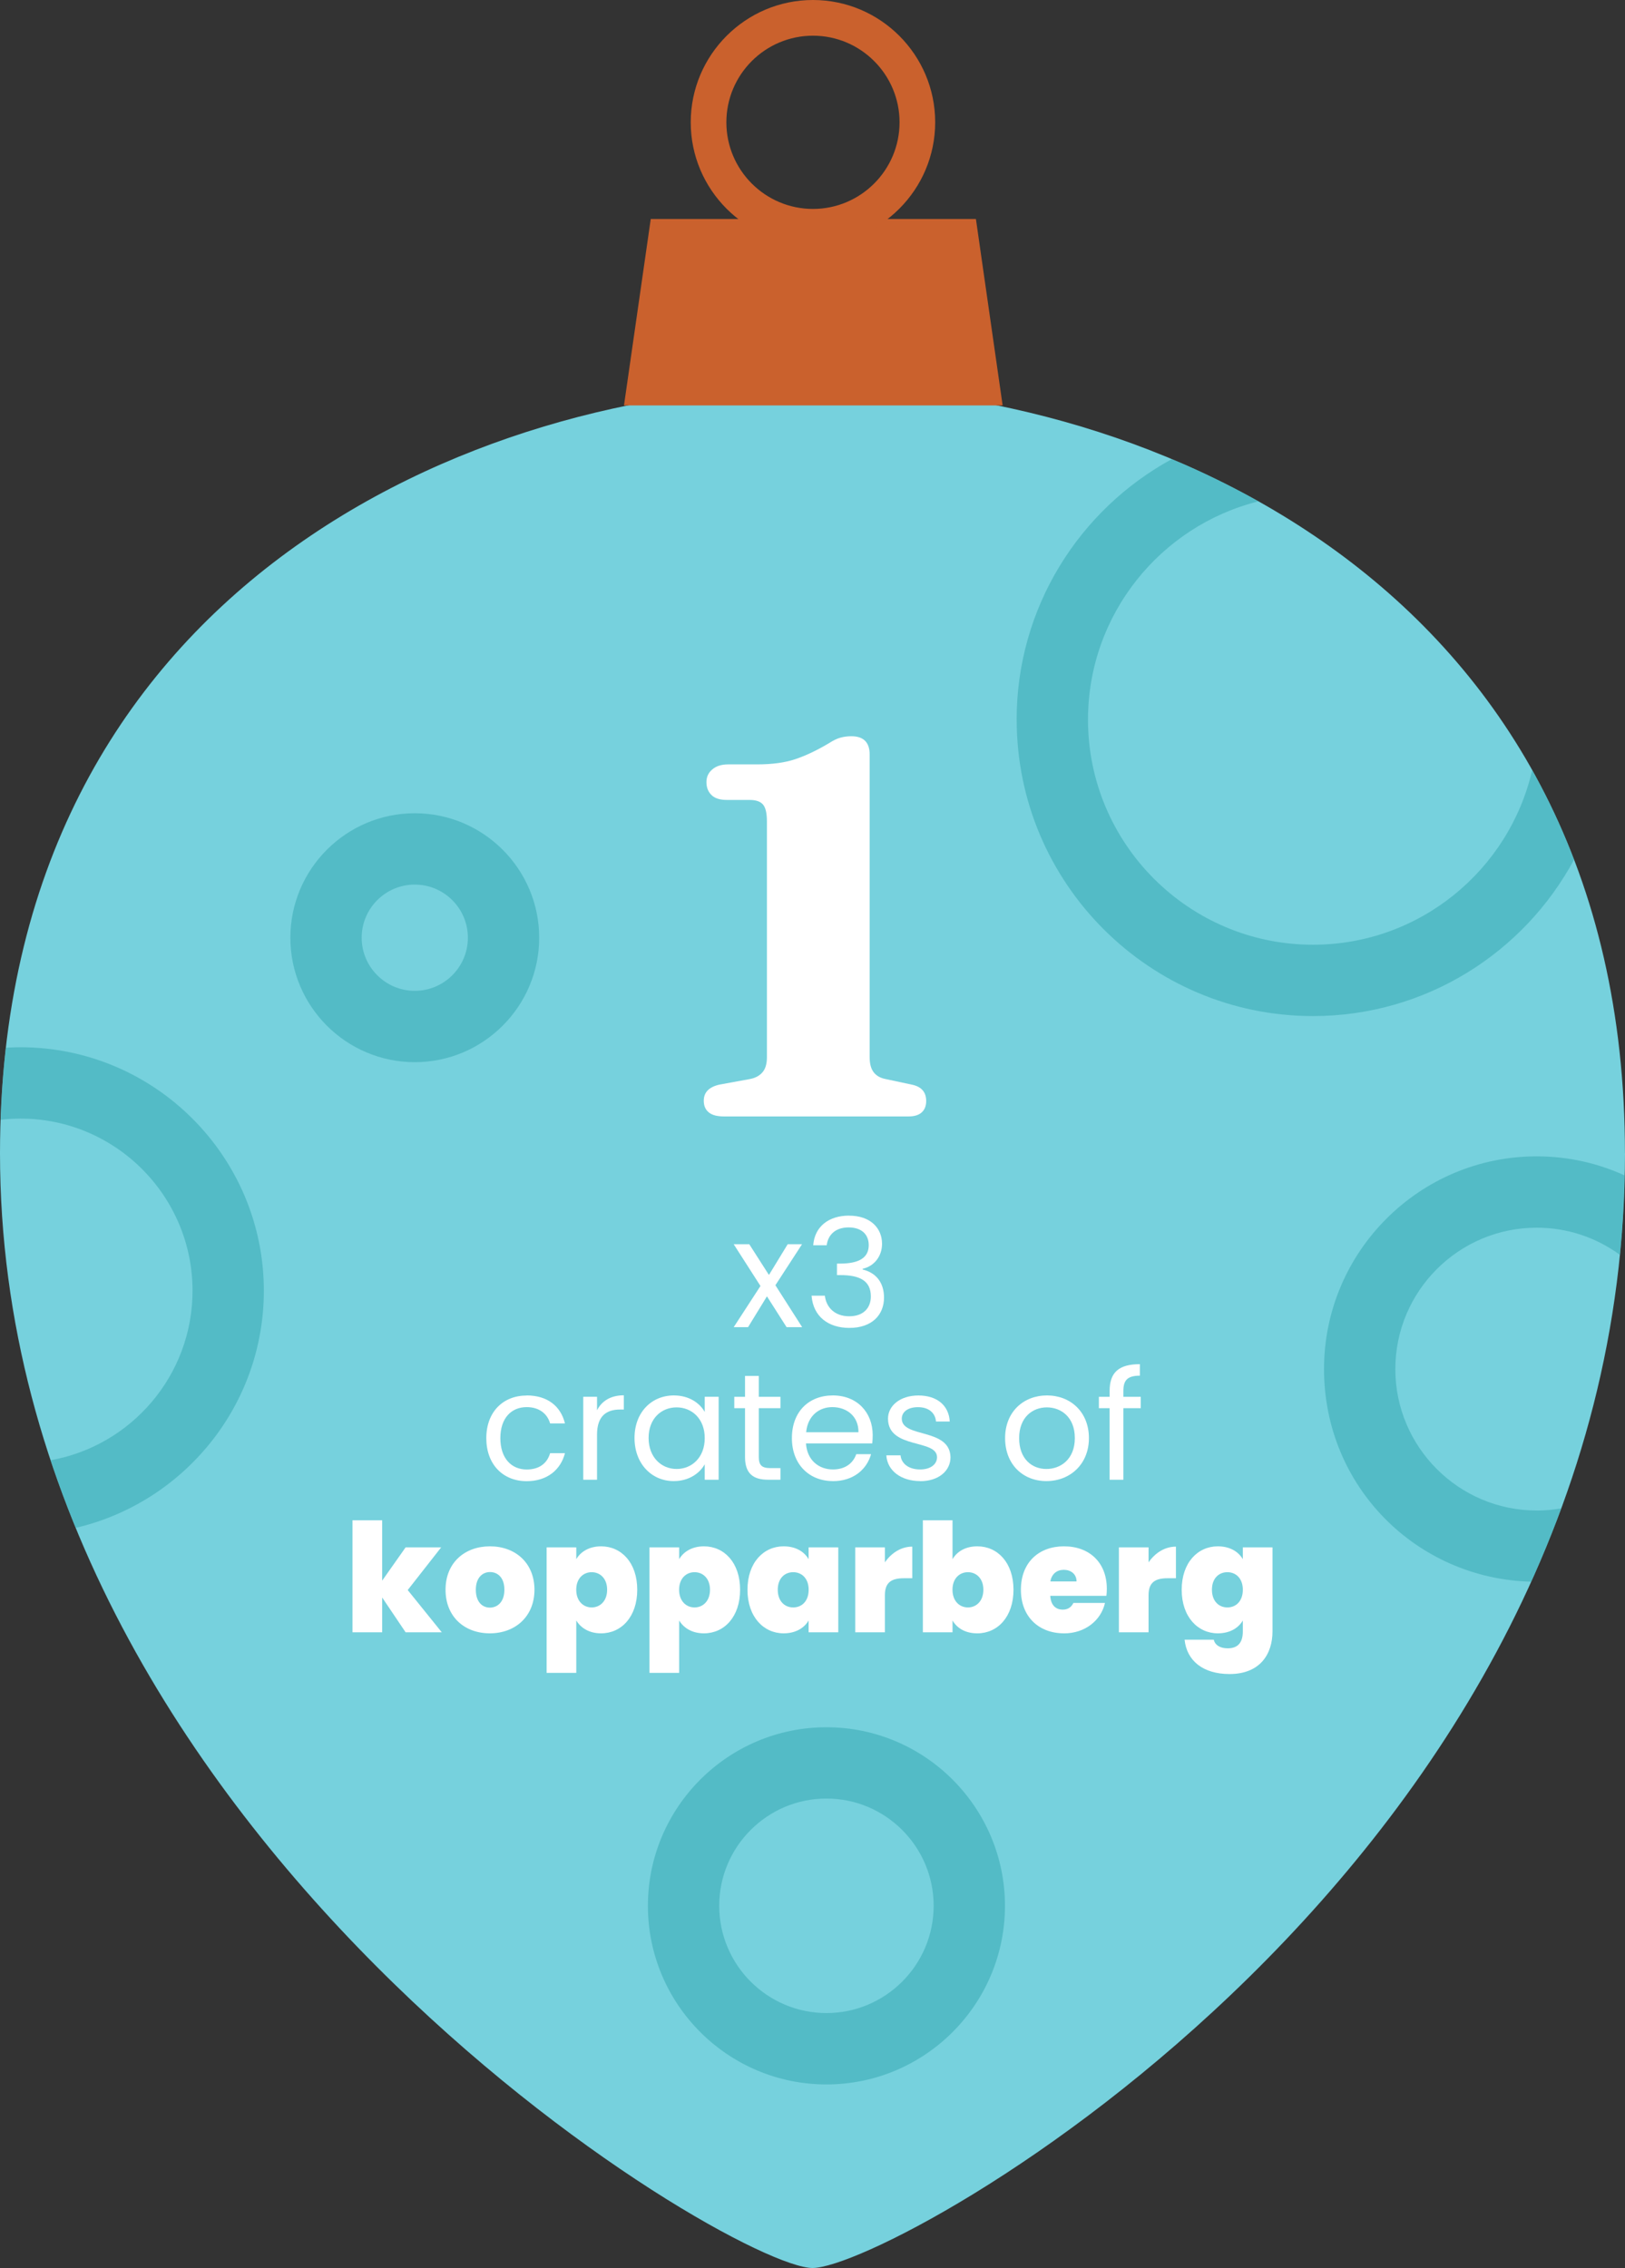 <?xml version="1.0" encoding="UTF-8"?>
<svg id="Layer_1" data-name="Layer 1" xmlns="http://www.w3.org/2000/svg" viewBox="0 0 370.27 516.6">
  <rect x="0" y="0" width="370.27" height="516.6" fill="#333333" stroke="none"/>
  <defs>
    <style>
      .cls-1 {
        fill: #ca612d;
      }

      .cls-2 {
        fill: #3daeb7;
      }

      .cls-3 {
        fill: #fff;
      }

      .cls-4 {
        fill: #76d1dd;
      }

      .cls-5 {
        opacity: .61;
      }
    </style>
  </defs>
  <path class="cls-4" d="M370.27,262.69c0,161.74-166.54,253.91-185.13,253.91S0,417.55,0,262.69C0,133.68,108.54,88.01,185.13,88.01s185.13,45.68,185.13,174.69Z"/>
  <g>
    <polygon class="cls-1" points="228.46 92.35 142.18 92.35 148.28 49.88 222.37 49.88 228.46 92.35"/>
    <path class="cls-1" d="M185.24,55.71c-15.36,0-27.85-12.5-27.85-27.85S169.88,0,185.24,0s27.85,12.5,27.85,27.85-12.49,27.85-27.85,27.85ZM185.24,8.13c-10.88,0-19.73,8.85-19.73,19.73s8.85,19.73,19.73,19.73,19.73-8.85,19.73-19.73-8.85-19.73-19.73-19.73Z"/>
  </g>
  <path class="cls-3" d="M162.12,181.09c-.77-.75-1.15-1.72-1.15-2.93s.44-2.14,1.33-2.9c.89-.77,2.1-1.15,3.63-1.15h6.59c3.43,0,6.32-.39,8.68-1.18s4.93-2,7.71-3.66c.93-.6,1.78-1.02,2.57-1.24.79-.22,1.62-.33,2.51-.33,2.78,0,4.17,1.39,4.17,4.17v68.94c0,1.49.3,2.63.91,3.42.6.79,1.49,1.3,2.66,1.54l6.23,1.33c2.06.48,3.08,1.71,3.08,3.69,0,1.09-.33,1.95-1,2.57-.67.63-1.68.94-3.05.94h-42.03c-1.57,0-2.73-.31-3.48-.94-.75-.62-1.12-1.5-1.12-2.63,0-1.94,1.21-3.16,3.63-3.69l6.95-1.27c1.21-.24,2.15-.76,2.81-1.54.67-.79,1-1.92,1-3.42v-53.7c0-1.89-.3-3.18-.91-3.87-.6-.69-1.61-1.03-3.02-1.03h-5.2c-1.57,0-2.74-.37-3.51-1.12Z"/>
  <g>
    <path class="cls-3" d="M174.76,295.27l-4.31,7.03h-3.27l6.1-9.38-6.1-9.51h3.55l4.48,7,4.27-7h3.27l-6.07,9.34,6.1,9.55h-3.55l-4.48-7.03Z"/>
    <path class="cls-3" d="M193.47,276.9c4.86,0,7.51,2.83,7.51,6.41,0,2.86-1.79,5.1-4.41,5.69v.17c2.9.69,4.86,2.83,4.86,6.41,0,3.86-2.69,6.89-7.89,6.89-4.72,0-8.24-2.52-8.62-7.34h3.03c.31,2.65,2.24,4.69,5.55,4.69s4.93-1.96,4.93-4.52c0-3.52-2.45-4.86-6.93-4.86h-.79v-2.62h.83c4.17-.03,6.41-1.31,6.41-4.21,0-2.38-1.59-4.03-4.58-4.03s-4.69,1.65-5,4.07h-3.07c.31-4.27,3.55-6.76,8.17-6.76Z"/>
    <path class="cls-3" d="M120.01,317.85c4.69,0,7.76,2.41,8.72,6.38h-3.38c-.65-2.27-2.55-3.72-5.34-3.72-3.45,0-6,2.45-6,7.07s2.55,7.14,6,7.14c2.79,0,4.65-1.34,5.34-3.72h3.38c-.96,3.76-4.03,6.38-8.72,6.38-5.38,0-9.2-3.79-9.2-9.79s3.83-9.72,9.2-9.72Z"/>
    <path class="cls-3" d="M136.04,337.05h-3.14v-18.89h3.14v3.07c1.07-2.1,3.1-3.41,6.1-3.41v3.24h-.83c-3,0-5.27,1.34-5.27,5.72v10.27Z"/>
    <path class="cls-3" d="M153.55,317.85c3.52,0,5.93,1.79,7.03,3.76v-3.45h3.17v18.89h-3.17v-3.52c-1.14,2.03-3.58,3.83-7.07,3.83-5.03,0-8.93-3.96-8.93-9.82s3.9-9.69,8.96-9.69ZM154.17,320.57c-3.45,0-6.38,2.52-6.38,6.96s2.93,7.07,6.38,7.07,6.41-2.59,6.41-7.03-2.96-7-6.41-7Z"/>
    <path class="cls-3" d="M169.76,320.75h-2.45v-2.58h2.45v-4.76h3.14v4.76h4.93v2.58h-4.93v11.13c0,1.86.69,2.52,2.62,2.52h2.31v2.65h-2.83c-3.34,0-5.24-1.38-5.24-5.17v-11.13Z"/>
    <path class="cls-3" d="M189.78,337.36c-5.38,0-9.34-3.79-9.34-9.79s3.83-9.72,9.34-9.72,9.07,3.86,9.07,9.03c0,.69-.03,1.24-.1,1.9h-15.1c.24,3.83,2.93,5.93,6.14,5.93,2.83,0,4.62-1.45,5.31-3.48h3.38c-.97,3.45-4,6.14-8.69,6.14ZM183.68,326.23h11.93c.03-3.69-2.72-5.72-5.96-5.72-3.07,0-5.62,2.03-5.96,5.72Z"/>
    <path class="cls-3" d="M209.68,337.36c-4.41,0-7.51-2.41-7.72-5.86h3.24c.17,1.83,1.79,3.21,4.45,3.21,2.48,0,3.86-1.24,3.86-2.79,0-4.21-11.17-1.76-11.17-8.79,0-2.9,2.72-5.27,6.93-5.27s6.93,2.24,7.14,5.93h-3.14c-.14-1.9-1.59-3.27-4.1-3.27-2.31,0-3.69,1.1-3.69,2.62,0,4.48,10.96,2.03,11.1,8.79,0,3.1-2.72,5.45-6.89,5.45Z"/>
    <path class="cls-3" d="M238.43,337.36c-5.34,0-9.41-3.79-9.41-9.79s4.21-9.72,9.55-9.72,9.55,3.76,9.55,9.72-4.31,9.79-9.69,9.79ZM238.43,334.6c3.27,0,6.48-2.24,6.48-7.03s-3.14-7-6.38-7-6.31,2.24-6.31,7,2.93,7.03,6.2,7.03Z"/>
    <path class="cls-3" d="M252.84,320.75h-2.45v-2.58h2.45v-1.34c0-4.21,2.07-6.1,6.89-6.1v2.62c-2.83,0-3.76,1.03-3.76,3.48v1.34h3.96v2.58h-3.96v16.3h-3.14v-16.3Z"/>
    <path class="cls-3" d="M80.32,346.29h6.76v13.75l5.34-7.58h8.1l-7.62,9.72,7.76,9.62h-8.24l-5.34-7.93v7.93h-6.76v-25.51Z"/>
    <path class="cls-3" d="M111.62,372.04c-5.76,0-10.1-3.76-10.1-9.93s4.38-9.89,10.13-9.89,10.13,3.76,10.13,9.89-4.41,9.93-10.17,9.93ZM111.62,366.18c1.72,0,3.31-1.28,3.31-4.07s-1.55-4.03-3.27-4.03-3.24,1.28-3.24,4.03,1.45,4.07,3.21,4.07Z"/>
    <path class="cls-3" d="M136.96,352.22c4.62,0,8.24,3.72,8.24,9.89s-3.62,9.93-8.24,9.93c-2.72,0-4.62-1.24-5.65-2.93v11.93h-6.76v-28.58h6.76v2.69c1-1.72,2.96-2.93,5.65-2.93ZM134.82,358.11c-1.9,0-3.52,1.41-3.52,4s1.62,4.03,3.52,4.03,3.52-1.45,3.52-4.03-1.62-4-3.52-4Z"/>
    <path class="cls-3" d="M160.4,352.22c4.62,0,8.24,3.72,8.24,9.89s-3.62,9.93-8.24,9.93c-2.72,0-4.62-1.24-5.65-2.93v11.93h-6.76v-28.58h6.76v2.69c1-1.72,2.96-2.93,5.65-2.93ZM158.26,358.11c-1.9,0-3.52,1.41-3.52,4s1.62,4.03,3.52,4.03,3.52-1.45,3.52-4.03-1.62-4-3.52-4Z"/>
    <path class="cls-3" d="M178.56,352.22c2.76,0,4.69,1.21,5.69,2.93v-2.69h6.76v19.34h-6.76v-2.69c-1,1.72-2.96,2.93-5.69,2.93-4.58,0-8.24-3.76-8.24-9.93s3.65-9.89,8.24-9.89ZM180.74,358.11c-1.93,0-3.52,1.38-3.52,4s1.59,4.03,3.52,4.03,3.52-1.41,3.52-4.03-1.62-4-3.52-4Z"/>
    <path class="cls-3" d="M201.63,371.8h-6.76v-19.34h6.76v3.41c1.45-2.1,3.65-3.58,6.24-3.58v7.2h-1.9c-2.79,0-4.34.9-4.34,3.86v8.44Z"/>
    <path class="cls-3" d="M222.69,352.22c4.62,0,8.24,3.72,8.24,9.89s-3.62,9.93-8.24,9.93c-2.72,0-4.62-1.17-5.65-2.93v2.69h-6.76v-25.51h6.76v8.86c1.03-1.76,2.96-2.93,5.65-2.93ZM220.55,358.11c-1.9,0-3.52,1.41-3.52,4s1.62,4.03,3.52,4.03,3.52-1.45,3.52-4.03-1.62-4-3.52-4Z"/>
    <path class="cls-3" d="M242.44,372.04c-5.72,0-9.82-3.76-9.82-9.93s4.03-9.89,9.82-9.89,9.76,3.69,9.76,9.69c0,.52-.03,1.07-.1,1.59h-12.79c.14,2.24,1.34,3.14,2.86,3.14,1.31,0,2.03-.72,2.41-1.52h7.2c-.9,3.96-4.52,6.93-9.34,6.93ZM239.34,360.22h5.96c0-1.72-1.34-2.65-2.9-2.65s-2.76.9-3.07,2.65Z"/>
    <path class="cls-3" d="M261.71,371.8h-6.76v-19.34h6.76v3.41c1.45-2.1,3.65-3.58,6.24-3.58v7.2h-1.9c-2.79,0-4.34.9-4.34,3.86v8.44Z"/>
    <path class="cls-3" d="M277.5,352.22c2.72,0,4.69,1.21,5.69,2.93v-2.69h6.76v19.13c0,5.17-2.83,9.72-9.79,9.72-6.03,0-9.75-3.03-10.24-7.82h6.65c.28,1.24,1.45,1.96,3.17,1.96,1.9,0,3.45-.86,3.45-3.86v-2.48c-1,1.72-2.96,2.93-5.69,2.93-4.58,0-8.24-3.76-8.24-9.93s3.65-9.89,8.24-9.89ZM279.67,358.11c-1.93,0-3.52,1.38-3.52,4s1.59,4.03,3.52,4.03,3.52-1.41,3.52-4.03-1.62-4-3.52-4Z"/>
  </g>
  <g class="cls-5">
    <path class="cls-2" d="M94.51,241.94c-15.63,0-28.35-12.72-28.35-28.35s12.72-28.35,28.35-28.35,28.35,12.72,28.35,28.35-12.72,28.35-28.35,28.35ZM94.51,201.49c-6.67,0-12.1,5.43-12.1,12.1s5.43,12.1,12.1,12.1,12.1-5.43,12.1-12.1-5.43-12.1-12.1-12.1Z"/>
    <path class="cls-2" d="M188.31,474.79c-22.43,0-40.68-18.25-40.68-40.68s18.25-40.68,40.68-40.68,40.68,18.25,40.68,40.68-18.25,40.68-40.68,40.68ZM188.31,409.67c-13.47,0-24.43,10.96-24.43,24.43s10.96,24.43,24.43,24.43,24.43-10.96,24.43-24.43-10.96-24.43-24.43-24.43Z"/>
    <path class="cls-2" d="M231.66,163.93c0,37.23,30.29,67.51,67.51,67.51,25.7,0,48.09-14.44,59.49-35.63-2.76-7.21-5.96-14.01-9.54-20.4-5.23,22.75-25.63,39.78-49.95,39.78-28.27,0-51.26-23-51.26-51.26,0-23.98,16.55-44.16,38.83-49.73-6.43-3.61-13.03-6.81-19.73-9.62-21.04,11.45-35.36,33.76-35.36,59.35Z"/>
    <path class="cls-2" d="M350.15,344.06c-17.76,0-32.21-14.45-32.21-32.21s14.45-32.21,32.21-32.21c7.08,0,13.64,2.3,18.96,6.19.59-5.92.95-11.96,1.08-18.09-6.11-2.79-12.89-4.35-20.04-4.35-26.72,0-48.46,21.74-48.46,48.46s21.06,47.75,47.2,48.43c2.46-5.44,4.75-11.01,6.85-16.71-1.82.32-3.68.5-5.59.5Z"/>
    <path class="cls-2" d="M60.12,294.01c0-30.59-24.88-55.47-55.47-55.47-1.11,0-2.22.04-3.32.11-.6,5.3-1,10.78-1.19,16.41,1.48-.17,2.98-.27,4.51-.27,21.63,0,39.22,17.59,39.22,39.22,0,19.28-13.98,35.34-32.34,38.6,1.74,5.23,3.66,10.36,5.73,15.4,24.53-5.73,42.86-27.76,42.86-54.01Z"/>
  </g>
</svg>
